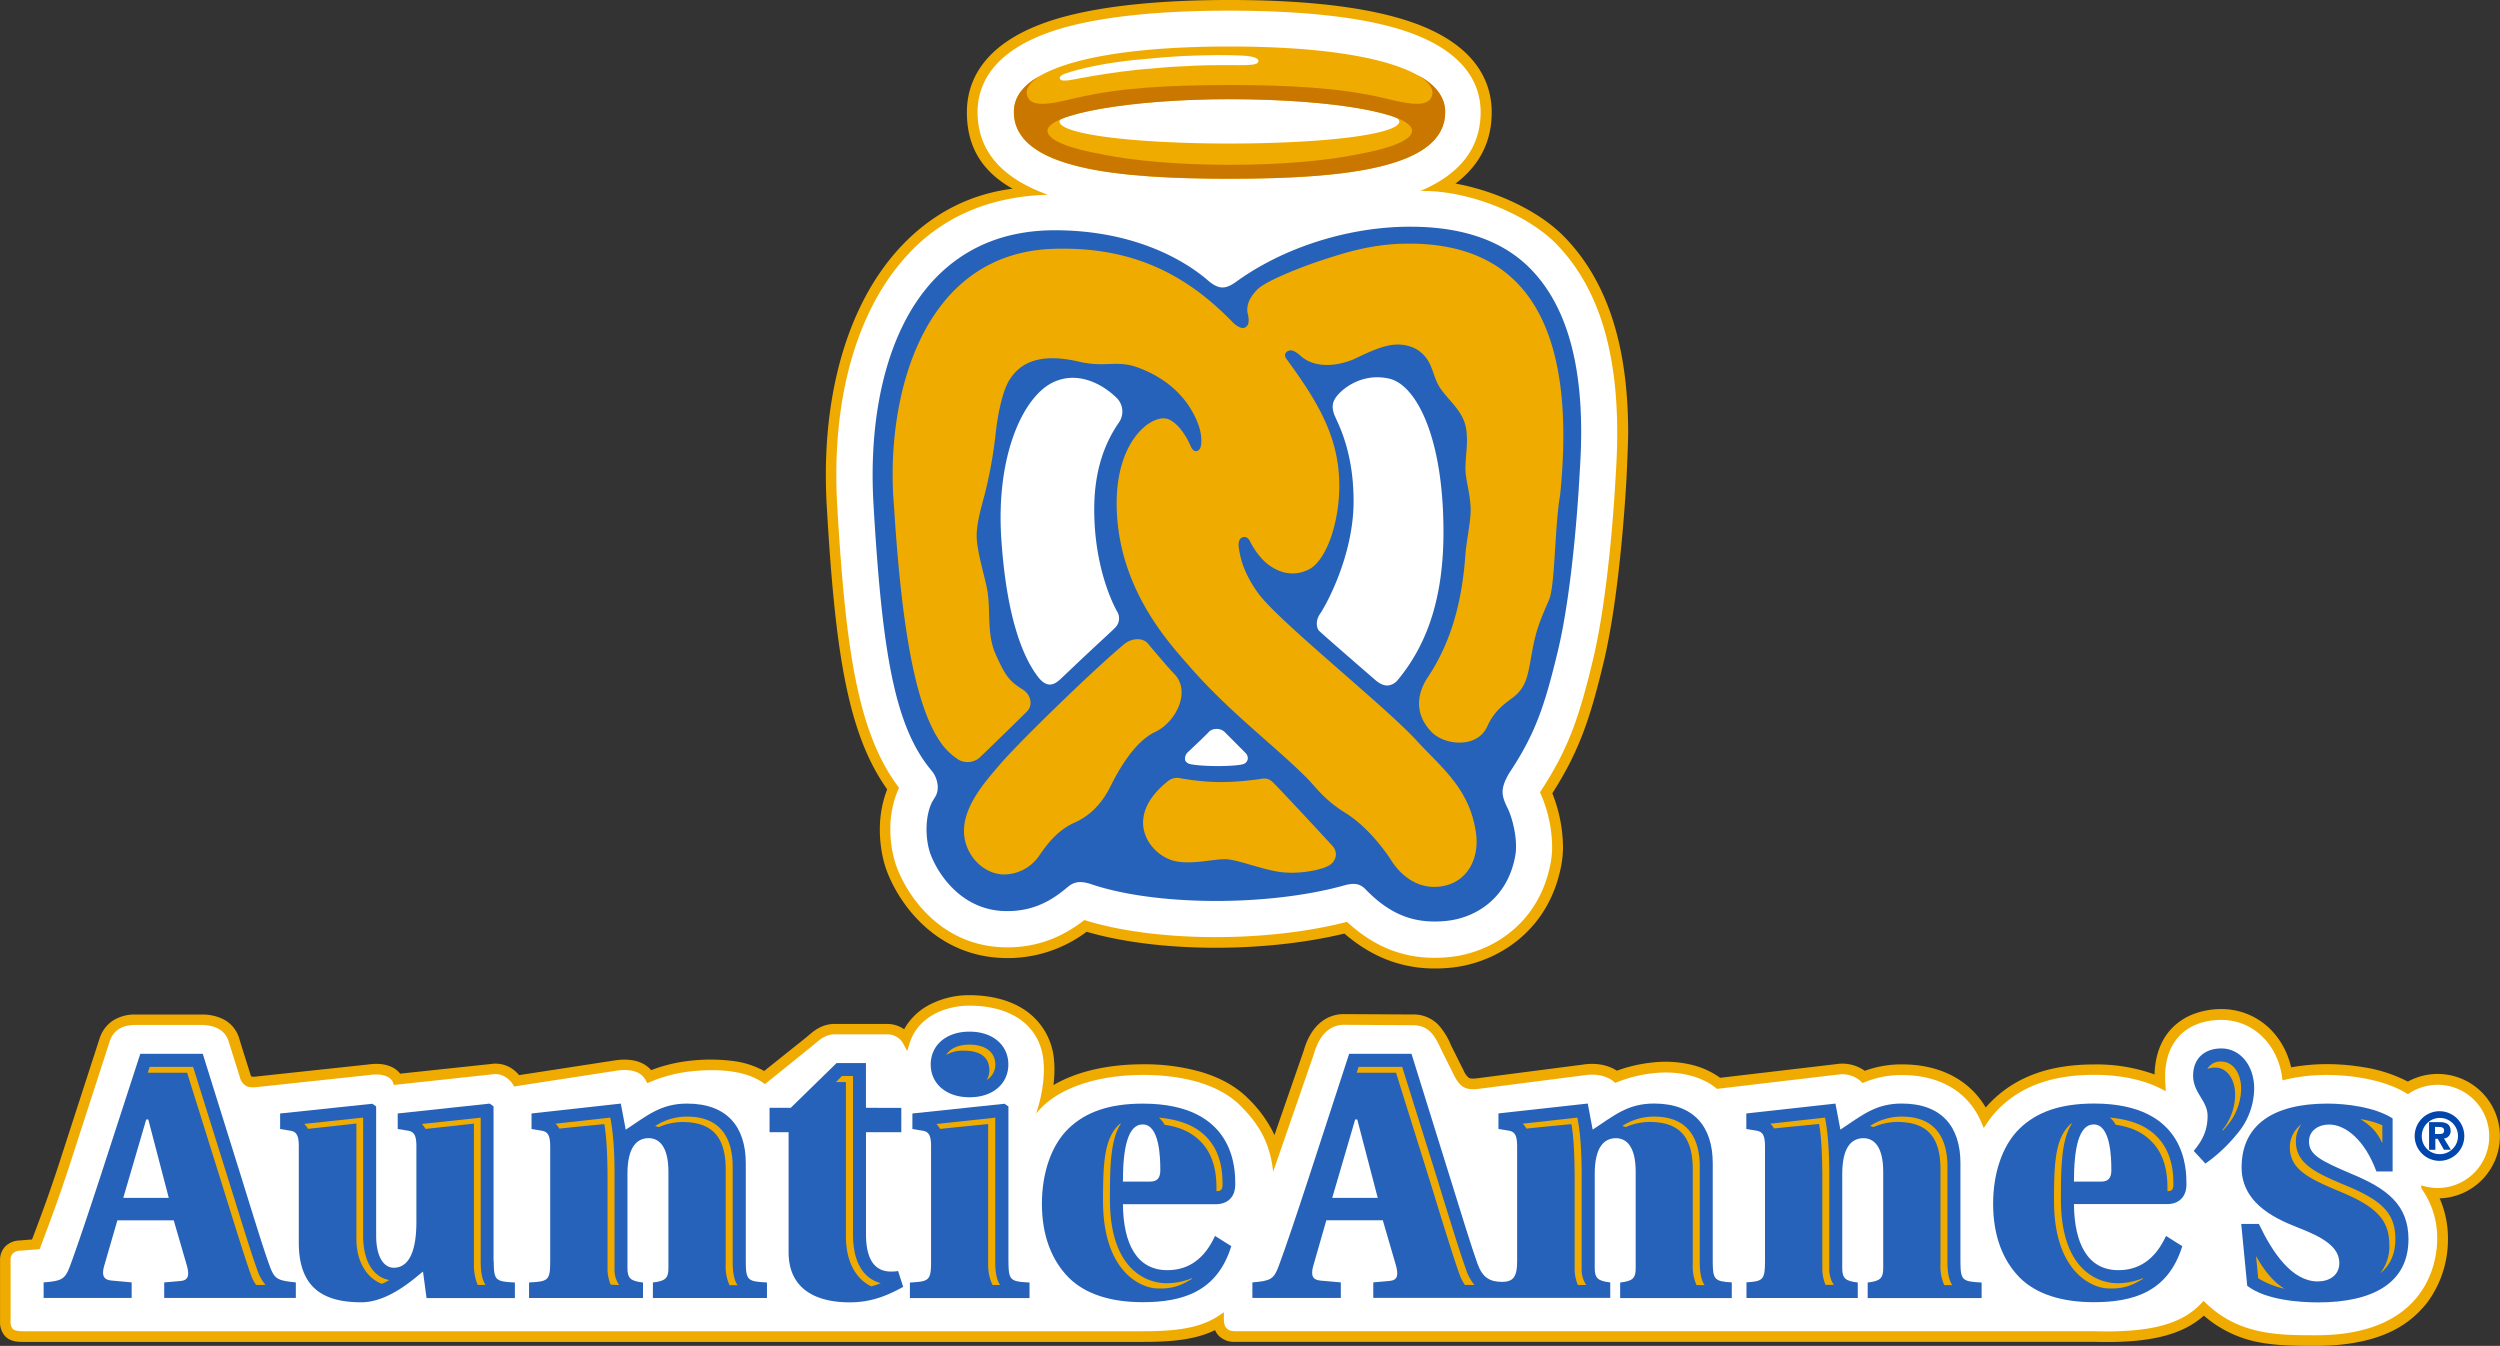 <?xml version="1.0" encoding="UTF-8"?> <svg xmlns="http://www.w3.org/2000/svg" id="text" viewBox="0 0 937.1 504.49"><rect x="0" y="0" width="937.1" height="504.49" fill="#333333" stroke="none"/><title>auntieannes</title><path d="M868.28,504.49c10.13,0,19.55-1.61,26.71-4.79A37.33,37.33,0,0,0,910,488a39.69,39.69,0,0,0,7.59-23.58,36.91,36.91,0,0,0-3.12-15.23,23.32,23.32,0,1,0-11.91-43.77,54.1,54.1,0,0,0-16.65-5.39,82.94,82.94,0,0,0-13.49-1.15,73.86,73.86,0,0,0-13.61,1.21,31.27,31.27,0,0,0-2.52-7,28.2,28.2,0,0,0-5.84-7.85,25.83,25.83,0,0,0-17.75-7,29,29,0,0,0-10.34,1.82,22.15,22.15,0,0,0-8.54,5.68c-3.92,4.24-6,10-6.21,17A63.42,63.42,0,0,0,784.93,399c-16.38,0-28.89,4.45-38.23,13.6-0.81.79-1.6,1.65-2.37,2.55a30.91,30.91,0,0,0-10.89-11c-5.74-3.43-12.66-5.18-20.55-5.18A40.31,40.31,0,0,0,699,401.38a14.6,14.6,0,0,0-10.51-2.54h0.12L644.79,404a30.63,30.63,0,0,0-10.87-4.91,42.13,42.13,0,0,0-14.19-.86,55.54,55.54,0,0,0-13.66,3.11c-2.13-1.38-6.33-3.23-12.61-2.31h0.07l-40,5.18c-2.15.26-2.75-.09-2.94-0.21a6.66,6.66,0,0,1-1.93-2.65l-4.77-9.55a25.4,25.4,0,0,0-5-7.93,13.06,13.06,0,0,0-9.74-3.6l-25-.14h0.08c-7.36-.2-13,4.77-15.52,13.63l-11,31.72q-0.42-.94-0.89-1.85a47.77,47.77,0,0,0-9.1-12c-4.31-4.31-10.12-7.59-17.26-9.75a76.6,76.6,0,0,0-22-2.94c-13.39,0-25,2.76-33.58,7.79a48,48,0,0,0,.37-5.8,26.35,26.35,0,0,0-.12-3,24.92,24.92,0,0,0-9.75-18.46c-5.54-4.21-13.2-6.44-22.14-6.44a32,32,0,0,0-15,3.68,23,23,0,0,0-9.34,9.1,11,11,0,0,0-6.48-2h-19.2c-5.06-.1-8.1,2.52-10.78,4.86l-16,12.78a32.18,32.18,0,0,0-11.37-3.71,67.59,67.59,0,0,0-17.46,0,56.49,56.49,0,0,0-13.51,3.4c-2.35-2.67-6.57-4.83-14.15-3.58h0L194.59,403a13.94,13.94,0,0,0-1.1-1.15,11.13,11.13,0,0,0-9.24-3.06h0.09L150,402.45a8.48,8.48,0,0,0-2.14-1.93c-2.49-1.58-5.83-2.08-9.93-1.5l-41.5,4.46H96.41a7.8,7.8,0,0,1-2.11.07,1.12,1.12,0,0,1-.36-0.61l-3-9.53L89.59,389h0a11.78,11.78,0,0,0-6.16-7.09,17.44,17.44,0,0,0-7.32-1.62H50.75A15,15,0,0,0,42,382.78a12.59,12.59,0,0,0-4.76,6.81v-0.06c-13.88,42.86-15.14,46.76-15.28,47.22l0.06-.2c-3.56,10.89-6.55,18.88-8.74,24.71L12,464.61,7,465a7.65,7.65,0,0,0-5.2,2.42,7.25,7.25,0,0,0-1.78,5V495.3a7.92,7.92,0,0,0,1.7,5.33C3.71,503,7,503,8.61,503H428.33c10.83,0,19.76-.81,27.13-4.42a6.41,6.41,0,0,0,1.46,2.19,8.12,8.12,0,0,0,6.2,2.21H784.8c20.4,0.58,33-2.38,41.29-9.82a43.76,43.76,0,0,0,19.76,9.8C853.17,504.5,861.17,504.49,868.28,504.49Z" fill="#f0ab00"></path><path d="M868.27,500.5c41.41,0,45.28-27.58,45.28-36a31.76,31.76,0,0,0-5.73-18.77l-0.22-.31v-1.11a19.34,19.34,0,1,0-5-34.16c-10.52-6.68-25.77-7.21-30.2-7.21a67.14,67.14,0,0,0-15.54,1.7l-1.27.3-0.19-1.3c-1.81-12.57-11.16-21.34-22.72-21.34-12.37,0-22.28,7.56-21,24.22l0.13,2.51-1.91-1c-6.84-3.41-15.24-5.14-25-5.14-15.29,0-26.88,4.08-35.45,12.46A37.23,37.23,0,0,0,744.8,421l-1.21,1.83-0.85-2c-4.85-11.52-15.46-17.86-29.85-17.86a36.32,36.32,0,0,0-14,2.69l-0.76.31-0.56-.6a10.44,10.44,0,0,0-8.58-2.59l-45.4,5.37-0.39-.32c-5.47-4.45-14.08-6.53-23-5.59a50.77,50.77,0,0,0-14.06,3.41l-0.67.27-0.55-.46s-3.55-3.51-10.83-2.44L554,408.17c-4.75.57-6.78-.83-8.91-5l-4.81-9.63c-2.57-5.65-4.82-9.36-11.13-9.26l-25-.14c-5.88-.16-9.75,4.15-11.62,10.86l-15.3,44.2c-1.2-10.77-5.13-17.6-12.29-24.76-8-8-21.46-11.51-36.46-11.51-17.41,0-32.65,5-40.12,14.53,0,0,3.58-9.69,2.82-19.27-1-13.29-11.49-21.23-27.91-21.23-8.33,0-19.19,3.75-22.38,14.3L340.08,394l-1.37-2.52a6.7,6.7,0,0,0-6.26-3.76H313.2c-3.4-.1-5.42,1.49-8.22,3.93l-18.25,14.73-0.74-.53c-5.81-4.15-15.45-5.59-27.88-4.17a54.86,54.86,0,0,0-14.52,3.92l-1,.4-0.51-1c-1.08-2-3.69-4.87-11.43-3.6l-37.92,5.85s-2.6-5.27-8-4.57l-36.14,3.91-1,.08-0.29-.93c0-.16-1.33-3.91-9-2.77l-41.51,4.46c-1,.13-3.14.33-4.34-0.29a4.91,4.91,0,0,1-2.43-3l-3-9.57-1.37-4.38c-1.55-4.78-6.19-5.88-9.78-6H50.75c-5.55,0-8.51,2.48-9.73,6.46l-15.23,47c-3.59,11-6.6,19-8.79,24.87l-2.13,5.73-7.46.57a3.78,3.78,0,0,0-2.69,1.13,3.3,3.3,0,0,0-.75,2.4v22.76A4.22,4.22,0,0,0,4.68,498c0.72,0.83,2.29,1,3.9,1H428.33c11.93,0,21.34-1,28.52-5.83l1.91-1.28v2.31s-0.14,2.63,1,3.68c0.76,0.72,1.5,1.11,3.45,1.11H784.84c20.87,0.6,32.93-2.53,40.31-10.48l0.83-.9,0.88,0.85C839.34,500.53,854.37,500.51,868.27,500.5Z" fill="#fff"></path><path d="M734.85,472.79V436c0-13.62-7-22.35-22-22.35-9.78,0-14.81,4.36-23,9.78L688,413.67l-33.41,3.7v5.82l4,0.66c2.25,0.4,3,2,3,5.82v43.12c0,6.92-.73,7.5-6.94,7.88v5.88h41.72v-5.82c-4.49-.53-5.82-1.46-5.82-5.29V440c0-9.92,3.44-13.36,7.94-13.36,4,0,7.41,3.17,7.41,12.57v36.24c0,3.84-1.33,4.76-5.82,5.29v5.82h42.71v-5.82C735.65,480.33,734.85,480.11,734.85,472.79Z" fill="#2662b9"></path><path d="M832.65,393c-6.22,0-10.58,3.7-10.58,10.19s5.42,9.39,5.42,15.08c0,4.57-1.32,8.58-5.2,13.13l4.39,4.75a58.47,58.47,0,0,0,11.66-10.87,26.61,26.61,0,0,0,6.61-17.2C845,399.52,839.79,393,832.65,393Z" fill="#2662b9"></path><path d="M100.84,473.85c-2.38-6.61-6.22-19.18-10.58-33.2L76,395H52.59L37.64,441c-4.63,14.15-8.86,26.72-11.37,33.47-1.85,5-3,5.68-9.92,6.22v5.82h33v-5.82L41.85,480c-3-.26-3.83-1.85-2.78-5.56L44,457.42H65.12l4.76,16.4c1.19,4,.93,6.08-2.25,6.35l-6.08.53v5.82h49.34V480.7C103.59,479.94,102.83,479.41,100.84,473.85ZM46.21,449l8.6-29.37h0.78L63.26,449H46.21Zm317.21-37.7c9,0,14.55-5.29,14.55-12.3s-5.56-12.3-14.55-12.3S348.87,392,348.87,399s5.57,12.3,14.56,12.3h0ZM334,476.63c-5.82,0-9.39-4.1-9.39-14V424.39h13.23v-9.13H324.59V398.47h-11L296.4,415.26h-7.94v9.13h7.14v45c0,13.76,10.18,18.78,22.88,18.78,7.34,0,13.26-2,20.07-5.81l-1.91-5.93a16,16,0,0,1-2.63.2h0ZM185,472.8V414.73l-1.4-1.06-34.52,3.7v5.82l4,0.66c2.25,0.4,3,2,3,5.82V458c0,13.89-4.37,17.2-8.47,17.2-3.7,0-6.61-4-6.61-12V414.73l-1.46-1L105,417.38v5.82l4,0.66c2.25,0.4,3,2,3,5.82v36.11c0,16.67,8.86,22.36,23.41,22.36,10.71,0,20.77-9.79,23.15-11.51l1.32,9.92H193v-5.82c-7.13-.41-7.92-0.63-7.92-7.95H185Zm193,0V414.73l-1.46-1L342,417.38v5.82l4,0.66c2.25,0.4,3,2,3,5.82V472.8c0,7.28-.79,7.54-7.93,7.94v5.82h44.84v-5.82c-7.09-.41-7.89-0.63-7.89-8h0Z" fill="#2662b9"></path><path d="M642,472.79V436c0-13.62-7-22.35-22-22.35-9.78,0-14.81,4.36-23,9.78l-1.85-9.78-33.47,3.7v5.82l4,0.66c2.24,0.4,3,2,3,5.82v43.12c0,5.57-1.26,7.8-5.81,7.72-4.31-.07-7.08-1.45-9-6.66-2.38-6.61-6.21-19.18-10.58-33.2L529.08,395H505.72l-15,46c-4.62,14.15-8.86,26.72-11.37,33.47-1.85,5-3,5.68-9.91,6.22v5.82h33.15v-5.82l-7.54-.66c-3-.26-3.83-1.85-2.78-5.56l4.9-17.07h21.16l4.77,16.4c1.2,4,.93,6.08-2.25,6.35l-6.09.53v5.82h88.83V480.7c-4.49-.53-5.82-1.46-5.82-5.29V440c0-9.92,3.44-13.36,7.94-13.36,4,0,7.41,3.17,7.41,12.57v36.24c0,3.84-1.33,4.76-5.82,5.29v5.82h41.84v-5.87C642.77,480.3,642,479.75,642,472.79ZM499.37,449l8.6-29.37h0.79L516.43,449H499.37Z" fill="#2662b9"></path><path d="M840.1,458.77h6.61c5.16,10.85,12.43,21.56,22.09,21.56,4.24,0,8.07-2.25,8.07-6.88,0-6.09-6.21-9.66-14.94-13.09-7-2.78-21.69-8.33-21.69-22.75,0-15.87,11.77-23.94,32.14-23.94,7.14,0,17.86,1.32,24.47,5.55v19.89h-6.08c-4.37-11.9-11.64-17.59-17.72-17.59-4,0-7.55,2.25-7.55,6.35,0,4.89,4.1,7.14,16,12.17,13.1,5.42,21.29,11.51,21.29,24.47,0,16.4-13.35,23.68-33.86,23.68-7.14,0-19.71-.92-26.58-6.22Z" fill="#2662b9"></path><path d="M232.7,413.67l1.85,9.78c8.2-5.42,13.23-9.78,23-9.78,15,0,22,8.73,22,22.35v36.77c0,7.28.79,7.54,7.94,7.94v5.82H244.73v-5.82c4.49-.53,5.82-1.46,5.82-5.29V439.2c0-9.39-3.44-12.57-7.41-12.57-4.5,0-7.94,3.44-7.94,13.36v35.45c0,3.84,1.33,4.76,5.82,5.29v5.82H198.31v-5.82c7.14-.4,7.93-0.66,7.93-7.94V429.68c0-3.84-.79-5.42-3-5.82l-4-.66v-5.82Z" fill="#2662b9"></path><path d="M777.4,451.37c0.12,14.81,5.19,24.74,16.66,24.74,7.93,0,13.89-4.23,17.85-12.83l6.09,3.83c-5.29,17.2-18.39,21-33.2,21-11.91,0-21.56-3-27.78-9.26-6.35-6.48-9.92-15.74-9.92-27.64,0-11.64,3.57-22,9.92-28.17s15.21-9.39,27.91-9.39c34.92,0,34.64,25,34.64,30.42,0,3.7-2,7-6.74,7.27H777.4v0Zm10.19-8.46c2.64,0,3.83-1.32,3.83-4.24,0-4.76-.27-17.19-6.61-17.19-5.69,0-7.41,9.25-7.41,21.43h10.19Z" fill="#2662b9"></path><path d="M420.92,451.37c0.13,14.81,5.16,24.74,16.67,24.74,7.93,0,13.89-4.23,17.85-12.83l6.09,3.83c-5.29,17.2-18.39,21-33.2,21-11.91,0-21.56-3-27.78-9.26-6.35-6.45-10-15.74-10-27.61,0-11.64,3.57-22,9.92-28.17s15.21-9.39,27.91-9.39c34.92,0,34.65,25,34.65,30.42,0,3.7-2,7-6.74,7.27H420.92Zm10.18-8.46c2.64,0,3.83-1.32,3.83-4.24,0-4.76-.27-17.19-6.61-17.19-5.69,0-7.41,9.25-7.41,21.43H431.1Z" fill="#2662b9"></path><path d="M914.42,416.53a9.3,9.3,0,1,1-9.3,9.3,9.3,9.3,0,0,1,9.3-9.3h0Zm0,16.09a6.79,6.79,0,1,0-6.64-6.94s0,0.1,0,.15a6.67,6.67,0,0,0,6.55,6.79h0.09Zm-4-12h4.17c2.71,0,4,1.15,4,3.23a2.75,2.75,0,0,1-2.48,2.91l2.58,4.21h-2.61l-2.33-4.11h-0.88V431h-2.36V420.66Zm2.31,4.44h1.7c1,0,1.71-.18,1.71-1.33s-1.1-1.3-1.93-1.3h-1.48v2.63Z" fill="#0046ad"></path><path d="M180.17,418.94l-22.07,2.37a8.25,8.25,0,0,1,1.4,1.86c7.19-.77,14.33-1.57,18.14-2v53.07a19.75,19.75,0,0,0,1.41,7.41H182c-1.25-1.89-1.81-4.67-1.81-8.88V418.94h0Z" fill="#f0ab00"></path><path d="M87.75,449l-2.16-6.89L72.38,399.9H56.11l-0.73,2.21H70.14l13.21,42.21,2.14,6.89C89,462.43,92,472.11,94,477.71a14.56,14.56,0,0,0,2,3.93h3.52a18.33,18.33,0,0,1-3.28-6.18C94.24,469.9,91.23,460.21,87.75,449Z" fill="#f0ab00"></path><path d="M136.12,463.11v-44.2l-22.07,2.37a8.18,8.18,0,0,1,1.4,1.86c7.19-.77,14.33-1.57,18.14-2v43.22c0,10.06,5.23,15.37,9.56,16.86a17.63,17.63,0,0,0,2.78-1.42C141.09,479,136.12,474.32,136.12,463.11Z" fill="#f0ab00"></path><path d="M313.37,405.59h3.71v57.85c0,10.88,4.87,16.59,9.53,18.74a22.3,22.3,0,0,0,3.51-1.2c-4.64-1.26-10.38-5.44-10.38-18.37V403.33h-4.15Z" fill="#f0ab00"></path><path d="M893,428.5v-6.7a31.94,31.94,0,0,0-8.23-2.3C889.15,422.24,891,424.43,893,428.5Z" fill="#f0ab00"></path><path d="M370.85,401.25a6.81,6.81,0,0,1-1,3.56,6.59,6.59,0,0,0,3.23-5.82c0-4.58-3.71-7.42-9.68-7.42-4.2,0-7.25,1.43-8.71,3.87a12,12,0,0,1,6.45-1.61C367.14,393.82,370.85,396,370.85,401.25Z" fill="#f0ab00"></path><path d="M833.25,423.76c0.48-.52.85-1,1.3-1.52a21.78,21.78,0,0,0,5.52-14.12c0-5.91-3.12-10.2-7.42-10.2a5.54,5.54,0,0,0-5.26,2.8,7.52,7.52,0,0,1,3-.55c4.3,0,7.43,4.29,7.43,10.2a21.36,21.36,0,0,1-4.8,13.22Z" fill="#f0ab00"></path><path d="M373.11,418.94L351,421.31a8.39,8.39,0,0,1,1.4,1.86c7.19-.77,14.19-1.43,18-1.84v52.86a17.09,17.09,0,0,0,1.64,7.48h2.83c-1.25-1.9-1.81-4.55-1.81-8.77v-54Z" fill="#f0ab00"></path><path d="M879.59,444.49c-11-4.66-19-8-19-16.66a10.55,10.55,0,0,1,2.08-6.39,10.59,10.59,0,0,0-4.34,8.64c0,8.64,8,12,19,16.66,13.67,5.67,18.29,10.7,18.29,20a16.28,16.28,0,0,1-3.45,10.6c3.78-3.08,5.71-7.36,5.71-12.86C897.91,455.2,893.3,450.11,879.59,444.49Z" fill="#f0ab00"></path><path d="M845.66,470.83c0.2,2.15.67,6.79,0.81,8.32a31.69,31.69,0,0,0,9.89,3.92C852.59,480.86,849,476.82,845.66,470.83Z" fill="#f0ab00"></path><path d="M274.64,437.44c0-12.1-5.59-18.89-17.08-18.89a21.65,21.65,0,0,0-12,3.56,11.52,11.52,0,0,1,1.37.39,22.61,22.61,0,0,1,8.72-1.92c10.32,0,16.37,4.5,16.37,17.74v35.43a17.35,17.35,0,0,0,1.43,8h3c-1.25-1.89-1.81-4.67-1.81-8.88V437.44h0Z" fill="#f0ab00"></path><path d="M228.75,418.93l-20.51,2.27a8.24,8.24,0,0,1,1.41,1.85c6.52-.72,16.86-1.65,16.86-1.7,0.89,4.75,1.22,12.44,1.22,20.76v33.71a14.8,14.8,0,0,0,1.19,5.73l3.15,0.14a10.28,10.28,0,0,1-1.72-6.24V440C230.34,429.23,229.59,423.11,228.75,418.93Z" fill="#f0ab00"></path><path d="M637.15,437.44c0-12.1-5.59-18.89-17.08-18.89a21.64,21.64,0,0,0-12,3.53,11.56,11.56,0,0,1,1.36.39,22.63,22.63,0,0,1,8.72-1.92c10.33,0,16.37,4.5,16.37,17.74v35.43a17.37,17.37,0,0,0,1.42,8h3c-1.25-1.89-1.81-4.67-1.81-8.88v-35.4h0Z" fill="#f0ab00"></path><path d="M591.26,418.93l-20.51,2.27a8.31,8.31,0,0,1,1.41,1.85c6.52-.72,16.86-1.65,16.86-1.7,0.89,4.75,1.22,12.44,1.22,20.76v33.71a15.51,15.51,0,0,0,1.22,5.86h3.13a10.27,10.27,0,0,1-1.72-6.24V440C592.84,429.23,592.1,423.11,591.26,418.93Z" fill="#f0ab00"></path><path d="M730,437.44c0-12.1-5.59-18.89-17.08-18.89a21.64,21.64,0,0,0-12,3.53,11.56,11.56,0,0,1,1.36.39,22.63,22.63,0,0,1,8.72-1.92c10.33,0,16.37,4.5,16.37,17.74v35.43a17.37,17.37,0,0,0,1.42,8h3c-1.25-1.89-1.81-4.67-1.81-8.88v-35.4h0Z" fill="#f0ab00"></path><path d="M684.07,418.93l-20.48,2.27A8.28,8.28,0,0,1,665,423c6.52-.72,16.86-1.65,16.86-1.7,0.89,4.75,1.22,12.44,1.22,20.76v33.71a15.51,15.51,0,0,0,1.22,5.86h3.12a10.27,10.27,0,0,1-1.72-6.24V440C685.66,429.23,684.92,423.11,684.07,418.93Z" fill="#f0ab00"></path><path d="M790.87,418.91a9.71,9.71,0,0,1,2.18,2.7c6.3,0.91,10.27,3.08,13.4,6.22,6.14,6.13,6,14.94,6,18.38v0.14a1.34,1.34,0,0,1,0,.15h0.14c1.18-.07,2.08-0.32,2.08-2.4V444c0-3.44-.08-11.83-6.22-18C804.53,422,798.9,419.67,790.87,418.91Z" fill="#f0ab00"></path><path d="M803.27,479.11a25.14,25.14,0,0,1-9.64,1.89c-6.4,0-21.11-4.13-21.11-31.35,0-11,0-22.38,4.12-28.48h-0.31l-0.06.06c-6,5.3-6.34,14.93-6.34,29,0,24.65,12.35,31.89,19.46,32.68,7,0.47,10.25-1.42,13.88-3.54v-0.26Z" fill="#f0ab00"></path><path d="M434.38,418.93a9.73,9.73,0,0,1,2.18,2.7c6.3,0.91,10.29,3.06,13.42,6.2,6.14,6.13,6,14.94,6,18.38v0.29h0.19c1.18-.07,2.08-0.32,2.08-2.4V444c0-3.44-.08-11.83-6.22-18C448.06,422,442.41,419.69,434.38,418.93Z" fill="#f0ab00"></path><path d="M446.8,479.11a25.13,25.13,0,0,1-9.64,1.89c-6.39,0-21.11-4.13-21.11-31.35,0-11,0-22.38,4.12-28.48h-0.31l-0.06.06c-6,5.3-6.34,14.93-6.34,29,0,24.65,12.35,31.89,19.46,32.68,7,0.47,10.25-1.42,13.88-3.54v-0.26Z" fill="#f0ab00"></path><path d="M540.81,448.67l-2-6.57-13.22-42.2H509.26l-0.73,2.21h14.76l13.21,42.21,2,6.57c3.52,11.36,6.57,21.17,8.6,26.82a16.44,16.44,0,0,0,2,3.93h3.58a18.41,18.41,0,0,1-3.29-6.18C547.37,469.84,544.33,460,540.81,448.67Z" fill="#f0ab00"></path><path d="M580.76,298.87l-0.08.12Z" fill="#f0ab00"></path><path d="M399.09,6.21h0c-30.3,8.12-36.66,24-36.66,35.84,0,11.58,4.45,21.56,17.13,28.69-23.14,2.85-37.29,16.29-44,24.06-17,19.63-26,49.33-26,83.19,0,4,.12,8.16.37,12.29,3.11,53.08,7.55,84.41,22.62,105.6a41.39,41.39,0,0,0-2.75,14.93,47.7,47.7,0,0,0,1.79,13.2c3.46,11.67,17.1,34,44,35.07a49.18,49.18,0,0,0,31.72-9.82c26.48,7.76,66.3,8,96.63.67,11.85,10.23,25.09,14.44,40.45,12.74,16-1.76,36.28-13,40.93-38.83a37.13,37.13,0,0,0,.55-6.49,55.92,55.92,0,0,0-4-20c10.08-15.74,14.18-28.06,19.18-48.86,5.76-23.92,8-58.53,8.6-68.57,0,0,.65-13.37.65-17.68,0-32.83-7.86-56.93-23.89-73.43-9.33-9.6-25.36-17.19-40.83-20,9-6.77,13.57-15.7,13.57-26.7,0-11.87-6.36-27.72-36.66-35.84C507.09,2.09,486.35,0,460.85,0S414.49,2.11,399.09,6.21ZM580.76,298.87l-0.08.12Z" fill="#f0ab00"></path><path d="M583.43,91.52h0C573,80.75,551.17,71.23,532.28,71.58l0.29-.06C545.75,65.89,555,56.78,555,42c0-10.47-5.85-24.51-33.7-32C506.28,6,485.89,4,460.73,4S415.19,6,400.13,10c-27.85,7.46-33.7,21.51-33.7,32,0,16.15,11.16,25.54,26.37,31h0c-31.78.85-47.57,16.67-54.24,24.36-17.13,19.76-25.07,49-25.07,80.57q0,5.92.36,12.06c3.13,53.46,7.69,85,23.14,105.3a36.7,36.7,0,0,0-3.26,15.47,43.42,43.42,0,0,0,1.67,12.06c3.19,10.73,15.68,31.25,40.27,32.25,14.32,0.55,24.21-5.09,30.8-10.2,26.32,8.29,68,8.53,98.44.68,11.46,10.57,23.93,14.79,39,13.12,14.58-1.6,33.15-11.92,37.41-35.6a33.09,33.09,0,0,0,.48-5.78A50.62,50.62,0,0,0,577.25,297h0l0.1-.19c10.61-16.13,14.55-27.86,19.71-49.31,5.67-23.54,7.94-57.89,8.49-67.86l0.25-4.28C608.05,136.77,600.74,109.34,583.43,91.52Z" fill="#fff"></path><path d="M573.81,100.88c-11-11.31-27.47-16.49-48.59-15.85-20.25.61-43.79,7.41-62.22,20.85-3.74,2.57-6.08,2.51-9.65-.28-8.73-7.75-27.87-19.29-58-19.29-18.42,0-33.62,6.21-45.18,18.46-17,18-24.82,48.9-22.74,84.41,3.27,55.91,8,83.44,21.91,99.87,2.34,2.93,2.84,7.08,1.22,9.64l-1,1.62c-2.83,5.27-2.73,13.38-1.16,18.66,1.79,6,10.28,21.84,27.82,22.52,11.21,0.43,18.36-4.26,23.88-8.9,2.22-1.88,4.28-2.52,8.31-1.37,24.36,8.49,67.56,8.68,96.33.42,2.45-.46,4.8-0.79,7.22,1.82,9.31,9.54,18.43,13,30.5,11.7C552.9,344,565.11,337,568,320.66c1-5.62-.93-13.74-2.89-17.73-2.31-4.7-2.88-7.19.59-13.11,9.65-14.55,13.16-24.66,18.2-45.58,4.82-20,7.25-49.66,8.14-65.46l0.25-4.3C594.42,139.55,588,115.45,573.81,100.88ZM419.45,158.32c-6.25,9-9.29,19.73-9.29,32.67,0,23.67,8.47,38,8.56,38.2a4.87,4.87,0,0,1-.64,6c-0.88,1-8.22,7.61-16.06,15.09l-4.43,4.2c-1.09,1-2.57,2.24-4.32,2.1-1.47-.11-2.86-1.1-4.36-3.1-5.17-6.87-11.54-21.17-13.57-51.38-2.09-31.3,8.1-53.24,19.24-58.71,8.92-4.39,18.26.11,24,5.78A7.17,7.17,0,0,1,419.45,158.32Zm48.21,126.41a2.48,2.48,0,0,1-1.9,1.77c-3.37.82-13.9,0.93-19.25,0-1.6-.29-2.13-1.07-2.3-1.68a3.4,3.4,0,0,1,1.18-3h0c0.7-.63,7-6.59,7.7-7.44a3.74,3.74,0,0,1,2.66-1.13,4.33,4.33,0,0,1,3.17,1l7.41,7.44,0.61,0.63A2.64,2.64,0,0,1,467.66,284.73Zm56.59-30.24-0.2.24a5.42,5.42,0,0,1-3.65,2.2c-2,.18-3.67-1-4.94-2.09s-20-17.33-21-18.38-1.41-3.92.35-6.37h0c2.1-3,12.57-21.79,12.57-42.19,0-16.71-4.59-26.66-6.55-30.9l-0.7-1.59c-1.1-3-.45-4.73.31-6,2.06-3.37,9.89-9.88,20.34-7.47,9.77,2.25,20.29,21.23,20.29,57.56,0,22.93-5.3,40.95-16.82,55h0Z" fill="#2662b9"></path><path d="M471.16,108.65c3.61-3.8,19.81-9.62,23.21-10.74,8.79-2.9,18.67-6.17,31.08-6.54,44-1.3,66.13,27.35,59.35,94.13-2.09,12.11-1.85,34-4.18,39.4-3.57,8.21-4.92,11.53-6.44,20-1.42,7.94-1.91,12.5-6.84,16.38-2.56,2-7,4.65-9.85,11-3.73,8.35-16,7.16-20.89,2.09-5.88-6.06-6-13.29-1.64-20.15,8-11.87,12.86-26.38,14.28-45.7,0.3-5.48,2.26-13.47,2-18.38-0.28-5.86-2-10.59-1.93-14.78,0.11-6.13,1-8.67.31-14.27-0.87-6.69-6.38-10.69-9.6-15.36-3.58-5.18-2.47-10.52-8.9-14.74-7.89-4.29-15.24-.26-24,3.8-8.27,3.29-15.47,2.37-19.56-1.37-1.43-1.26-2.83-2.18-3.86-2.08-1.4.15-2.84,1.36-1.45,3.25,12.37,16.87,19.77,29.8,19.77,47.7,0,11.64-3.81,26-10.53,30.67-8.73,5.14-16.33-.9-18.84-3.94a28.49,28.49,0,0,1-4-5.91c-0.5-1.12-1.57-2.4-3.24-1.56-1.07.52-1.23,2.4-1.1,3.33,0.43,3.07,1.26,9.16,7.37,17.55,7.61,10.45,46.8,41.68,59.09,54.91,9.32,10.25,20.29,18.2,22.53,35.21,1.2,9.1-3.14,18.2-13,19.69-9.62,1.46-15.92-5.24-18.6-9.43s-9.17-13-17.41-18.11c-7.93-4.92-11.17-9.77-14.29-12.92-11.77-11.91-29-24.67-43.79-41.61-7.37-8.46-27.64-29.6-27.64-61.58,0-23.79,13.16-33.28,19-31.58,1.81,0.54,4.26,2.43,6.5,6a26.57,26.57,0,0,1,2.19,4.11c1.36,3.25,3.31,1.84,3.71.65,0.65-2,.4-5.54-0.9-8.93-3.57-9.34-11-16.69-22.1-20.92-8.38-3.19-12.32,0-22.4-2.33-14.82-3.46-22.13.33-26.21,6.85-2.63,4.19-4.5,13.32-5.26,21.08a168.62,168.62,0,0,1-3.4,19.37c-0.86,4-3.21,10.72-3.58,16.79-0.39,6.44,3.5,17.58,4.17,22.86,0.91,7.32-.16,14.68,2.44,21.56,4.21,9.85,5.94,11.41,10.79,14.46,2.79,1.76,3.88,5.82,1.34,8.21-4,4-13.69,13.43-17.84,17.38a7,7,0,0,1-7.69.64,24,24,0,0,1-6.55-6.23c-8.81-12.37-14.53-38.72-17.65-88.45C331.64,150.3,344.8,94.8,395,93.26c28.26-.86,48.79,8.71,66.86,27.32,1.46,1.55,3.52,2.91,4.92,2.14,1.19-.66,1.52-2.1,1.09-4.44C466.88,114.82,468.13,111.84,471.16,108.65Z" fill="#f0ab00"></path><path d="M477.13,293.23c3.06,3,20.46,21.75,22.45,24s1.4,5.7-1.62,7.31-10.61,3.15-17.47,2.4-16.31-4.71-21-4.86-12.42,2.11-19,.71c-9.15-1.94-20.13-15.82-3.07-29.68a5.52,5.52,0,0,1,5.26-1.34c10.2,1.71,17.71,1.86,29.49.27C474.18,291.63,475.59,291.73,477.13,293.23Z" fill="#f0ab00"></path><path d="M440.07,252.51c-1.88-1.88-8.24-9.42-9.7-11.19-2.09-2.53-6.25-2.11-9,.15-11.64,9.7-39.54,36.86-46.41,44.91-5.63,6.61-15.07,16.86-13.43,27.6,1.19,7.46,7.29,13.34,14.17,13.79a16,16,0,0,0,13.81-7c2.77-4,6.66-9.48,13.31-12.43s10.82-8.27,13.45-13.61,8.81-16.66,16.67-20.33S446.64,259.11,440.07,252.51Z" fill="#f0ab00"></path><path d="M460.86,67c44.25,0,80.82-4.24,80.82-25,0-5.49-3.55-10.06-9.71-13.51l-0.41-.23c-13.76-7.65-40.27-10.83-70.73-10.83S403.69,20.63,390,28.33l-0.16.09c-6.32,3.49-9.81,7.94-9.82,13.51C380,63.44,419.18,67,460.86,67Zm0-29.82c27.8,0,51.69,2.8,62.38,6.93a2,2,0,0,1,1.29,1.42c0,4.87-28.51,8.27-63.69,8.27s-63.69-3.4-63.69-8.27a1.3,1.3,0,0,1,.63-0.93C408.13,40.36,432.59,37.17,460.86,37.17Z" fill="#f0ab00"></path><path d="M399.29,27.58c-2.5.89-2.18,1.85-1.81,2.23,0.9,0.94,4.64,0,7.36-.48,6.28-1.16,13.4-2.31,21.71-3.21,7.4-.65,13.24-1.19,17.37-1.29,6.09-.39,11.53-0.47,20.34-0.4,4,0,7.06-.09,7.42-1.25s-1.35-2.14-6.14-2.35c-6.36-.27-10.77-0.27-21.52.14-6.34.34-11.58,0.79-18.89,1.52C415.72,23.46,405.38,25.41,399.29,27.58Z" fill="#fff"></path><path d="M460.86,31.87c-22.13,0-41.27,1-57.39,4.82-7,1.63-15.84,4-18,.14-0.9-1.57-1.77-4.46,4.59-8.53-6.44,3.5-10,8-10,13.62,0,21.45,38.88,25.05,80.86,25.06,44.25,0,80.82-4.24,80.82-25,0-5.62-3.72-10.28-10.15-13.76,6.37,4.07,5.67,7,4.77,8.6-2.21,3.86-11.06,1.49-18-.14-16.12-3.79-35.26-4.79-57.4-4.82m-47.77,26c-12.68-2.25-20.56-5.38-20.56-8.85,0-6.23,30.9-11.82,68.33-11.83,37.77,0,68.34,5.16,68.34,11.83,0,3.47-7.88,6.6-20.56,8.85-11.45,2.4-28.61,3.92-47.78,3.92s-36.37-1.54-47.88-3.93h0.11Z" fill="#ca7700"></path></svg> 